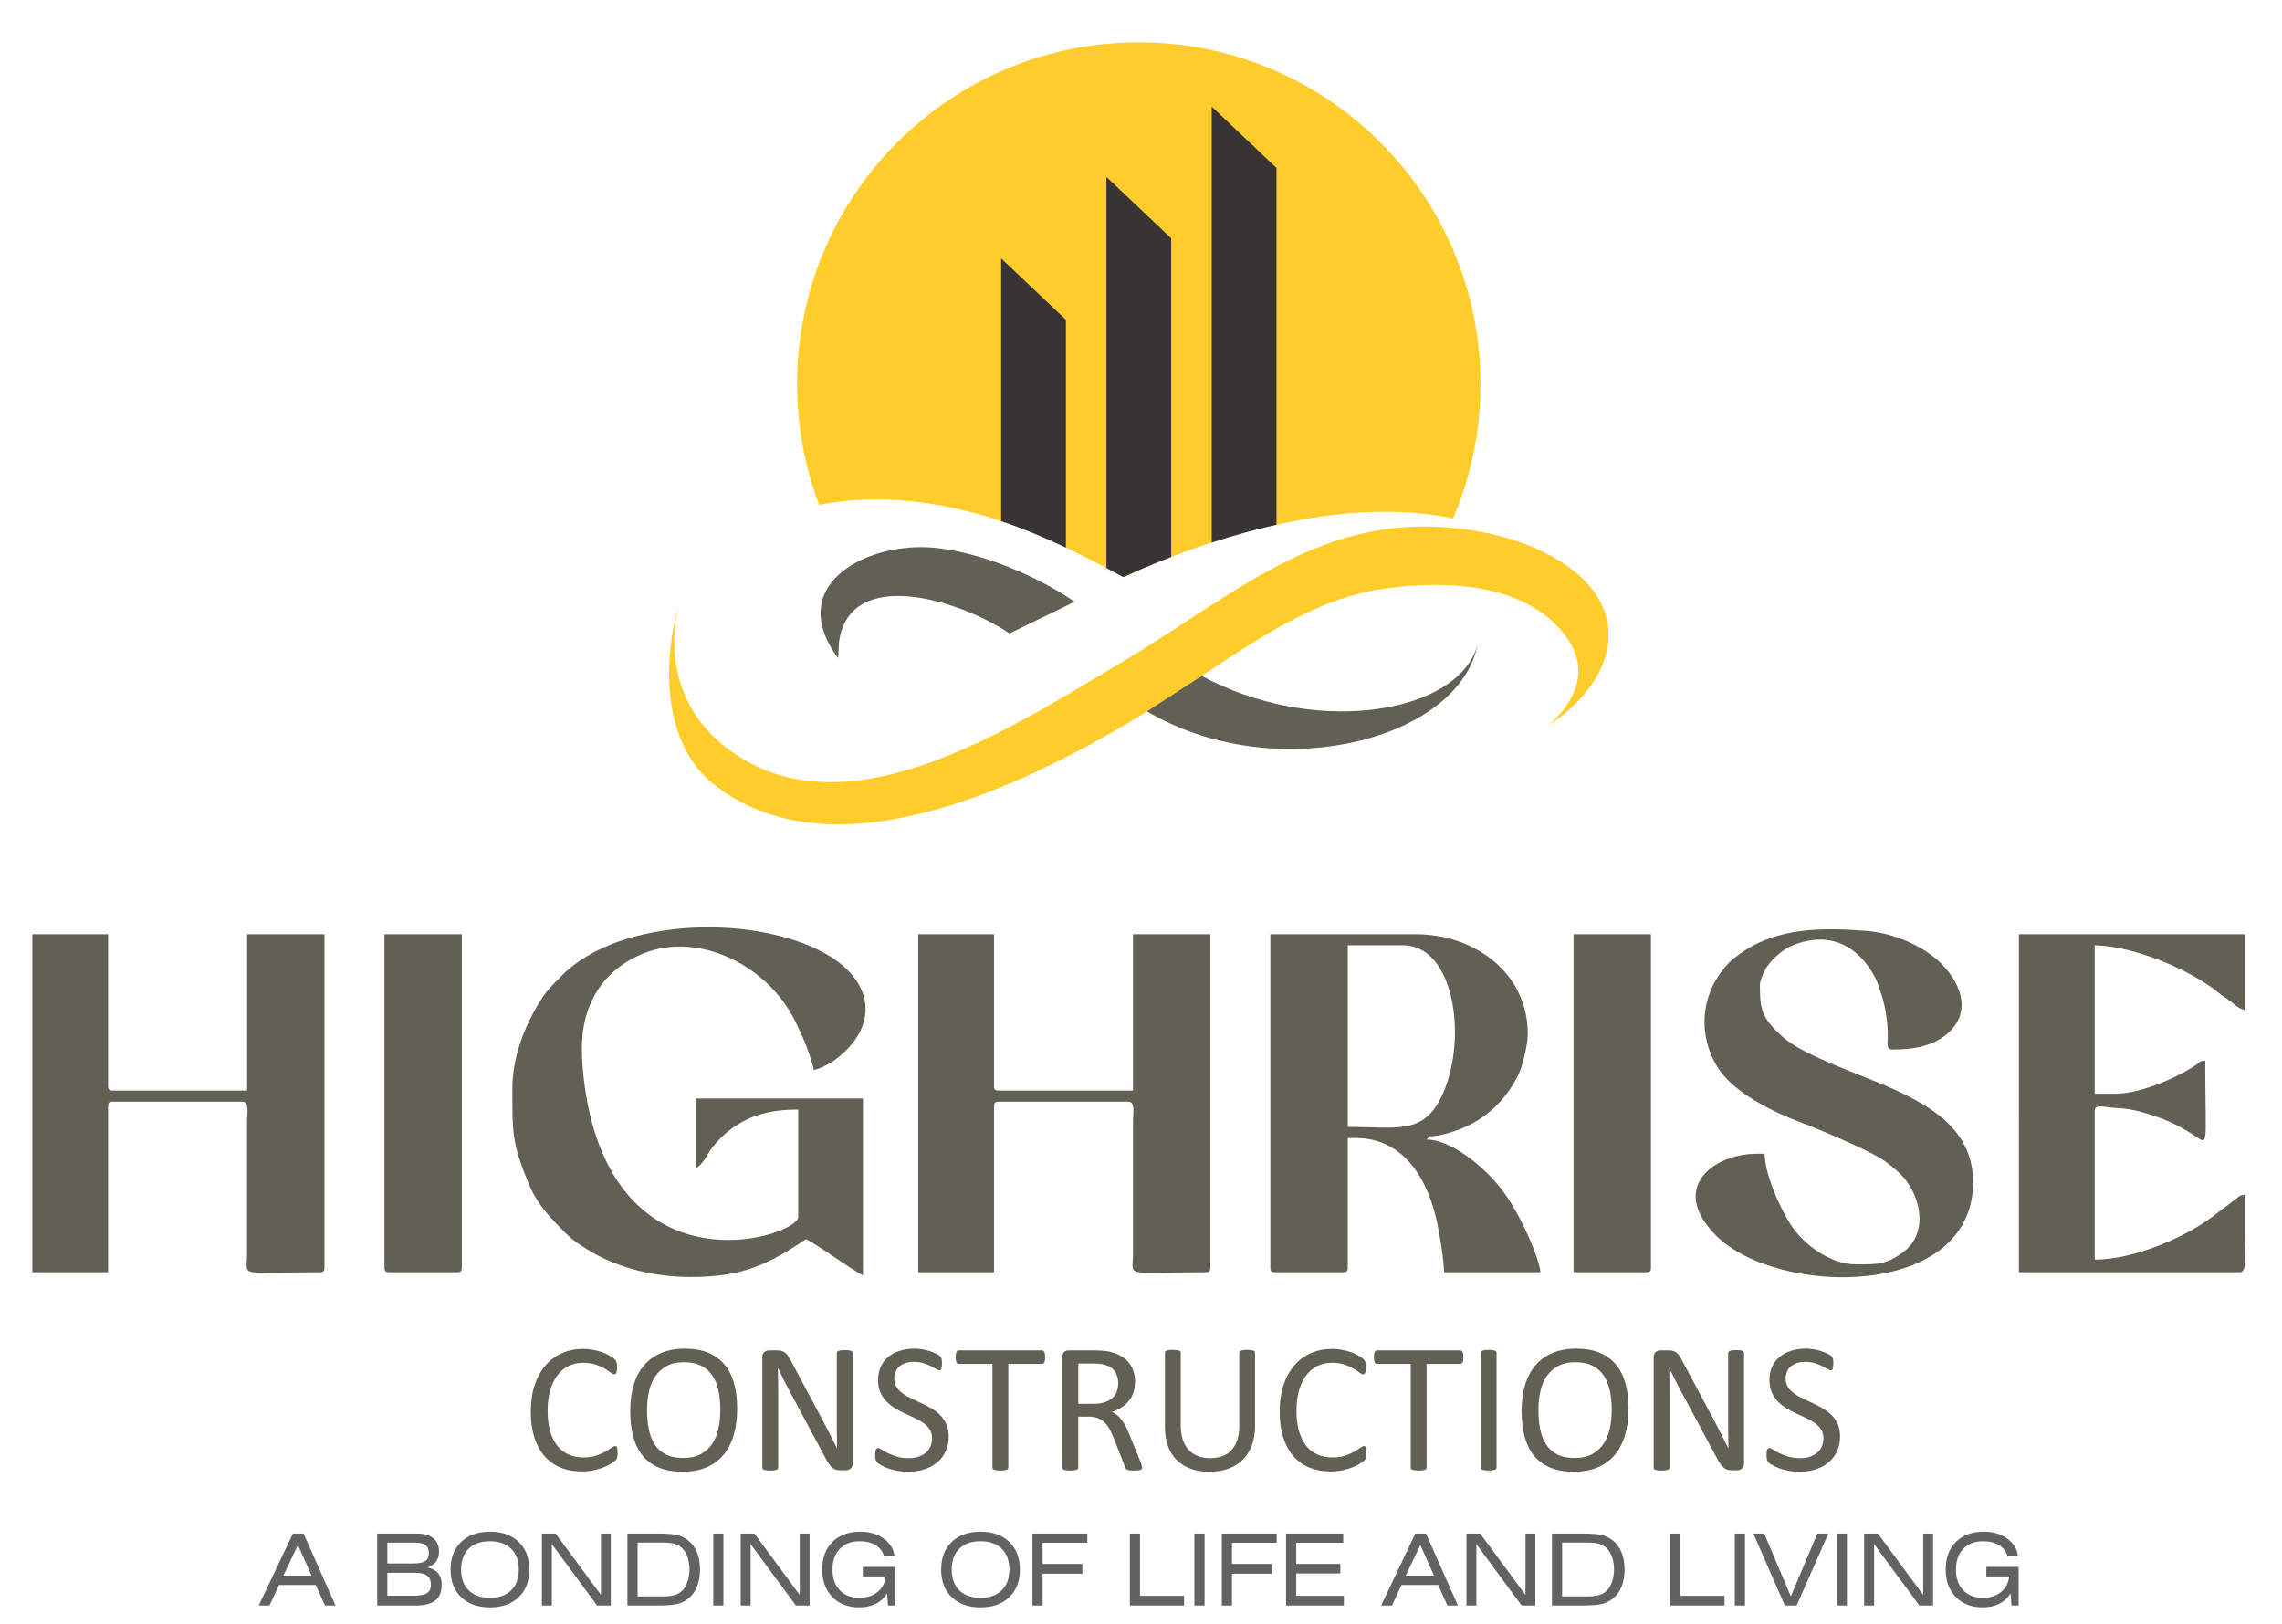 <?xml version="1.0" encoding="utf-8"?>
<!-- Generator: Adobe Illustrator 15.0.0, SVG Export Plug-In . SVG Version: 6.00 Build 0)  -->
<!DOCTYPE svg PUBLIC "-//W3C//DTD SVG 1.1//EN" "http://www.w3.org/Graphics/SVG/1.1/DTD/svg11.dtd">
<svg version="1.1" id="Layer_1" xmlns="http://www.w3.org/2000/svg" xmlns:xlink="http://www.w3.org/1999/xlink" x="0px" y="0px"
	 width="421.986px" height="300.272px" viewBox="0 0 421.986 300.272" enable-background="new 0 0 421.986 300.272"
	 xml:space="preserve">
<path fill="#FFCD2B" d="M151.465,93.347c9.35-1.879,20.299-1.077,31.123,2.203c9.147,2.772,16.896,6.713,25.145,11.166
	c16.69-7.699,41.044-15.085,60.967-10.855c3.265-7.626,5.075-16.024,5.075-24.845c0-34.898-28.29-63.188-63.188-63.188
	S147.4,36.118,147.4,71.016C147.4,78.877,148.84,86.403,151.465,93.347"/>
<path fill="#625F55" d="M154.905,121.597c0.123,0.167,0.097-0.036,0.12-0.394c0.053-0.71,0.06-2.087,0.162-2.754
	c2.174-13.894,22.676-7.336,31.494-1.309c2.063-1.047,9.943-4.81,12.009-5.857c-4.034-2.939-14.953-8.833-25.621-9.969
	c-12.298-1.31-27.734,6.431-18.54,19.756C154.649,121.244,154.774,121.421,154.905,121.597"/>
<path fill="#FFCD2B" d="M286.395,134.121c4.724-4.263,8.106-10.285,2.719-17.04c-7.088-8.888-20.964-9.993-33.279-8.218
	c-16.429,2.365-29.968,14.523-46.254,24.241c-21.637,12.909-56.231,29.158-77.837,11.721c-7.013-5.657-10.201-17.327-6.376-32.727
	c-2.284,11.131,1.358,20.04,8.367,25.697c21.609,17.439,52.247-2.546,73.884-15.458c22.288-13.3,38.677-29.454,66.981-23.84
	c8.947,1.774,17.476,6.076,21.013,12.213C299.785,117.949,296.871,127.081,286.395,134.121"/>
<path fill="#625F55" d="M212.09,131.534c1.752-1.161,8.371-5.388,10.125-6.549c20.182,10.871,45.262,7.344,50.44-4.162
	c0.067-0.149,0.249-0.592,0.381-0.984c0.115-0.344,0.18-0.593,0.178-0.552c0,0.02-0.005,0.081-0.063,0.314
	c-0.093,0.407-0.202,0.807-0.326,1.2C267.68,137.423,235.044,145.079,212.09,131.534"/>
<path fill="#383436" d="M204.598,32.713l11.978,11.351v58.912c-3.118,1.205-6.084,2.467-8.843,3.739
	c-1.05-0.569-2.095-1.127-3.135-1.678V32.713L204.598,32.713z M185.128,47.771l11.977,11.351v42.132
	c-3.854-1.832-7.779-3.485-11.977-4.893V47.771z M224.07,19.711l11.979,11.351v65.961c-4.088,0.909-8.109,2.032-11.979,3.29V19.711z
	"/>
<path fill="#625F55" d="M19.99,204.575c0-0.673,0.202-0.873,0.875-0.873H44.81c1.333,0,0.889,2.07,0.878,3.504l-0.002,24.826
	c-0.042,4.227-1.854,3.213,13.436,3.213c0.672,0,0.876-0.205,0.876-0.875v-61.629h-14.31v28.914H20.865
	c-0.673,0-0.875-0.203-0.875-0.876v-28.038H5.974v62.504H19.99V204.575z"/>
<path fill="#625F55" d="M183.813,204.575c0-0.673,0.204-0.873,0.876-0.873h23.947c1.33,0,0.883,2.07,0.876,3.504l-0.002,24.826
	c-0.042,4.227-1.855,3.213,13.435,3.213c0.673,0,0.876-0.205,0.876-0.875v-61.629H209.51v28.914h-24.821
	c-0.672,0-0.876-0.203-0.876-0.876v-28.038h-14.016v62.504h14.016V204.575L183.813,204.575z"/>
<path fill="#625F55" d="M107.597,193.77c0-7.898,3.788-14.396,11.342-17.451c10.582-4.281,23.769,2.527,28.558,13.454
	c1.161,2.324,2.387,5.396,3.015,8.084c1.273-0.297,2.942-1.176,3.928-1.914c8.126-6.079,7.176-14.224-1.17-19.243
	c-12.651-7.615-38.452-7.367-49.397,3.704c-1.265,1.278-2.616,2.565-3.563,4.028c-3.055,4.715-5.563,10.641-5.563,16.931
	c0,8.058-0.123,9.964,3.084,17.654c1.616,3.871,4.061,6.278,6.769,9.002c1.288,1.295,2.91,2.36,4.549,3.336
	c5.23,3.116,11.837,4.765,18.599,4.765c9.498,0,14.234-2.267,21.317-7.012c2.585,1.371,7.951,5.363,10.514,6.721v-32.713h-30.954
	v12.852c1.365-0.494,2.245-2.775,3.143-3.865c1.142-1.389,2.146-2.424,3.564-3.443c3.548-2.55,7.271-3.498,12.271-3.498v19.86
	c0,3.401-29.868,13.354-38.177-17.601C108.416,203.663,107.597,198.358,107.597,193.77"/>
<path fill="#625F55" d="M263.827,210.708c0.696-0.949,0.388-0.44,1.908-0.715c6.697-1.216,11.999-5.084,15.038-11.248
	c0.714-1.449,1.742-5.426,1.742-7.604c0-11.127-9.698-18.399-20.732-18.399h-26.866v61.629c0,0.672,0.204,0.875,0.876,0.875h12.558
	c0.672,0,0.874-0.203,0.874-0.875V210.42h1.461c9.081,0,13.491,7.947,15.107,15.849c0.491,2.392,1.192,6.583,1.244,8.978h17.813
	c-0.039-1.758-2.262-6.875-3.015-8.379c-1.381-2.76-2.537-4.832-4.281-7.104C274.739,216.096,268.491,210.708,263.827,210.708
	 M249.225,174.786h10.221c9.531,0,11.939,17.246,7.343,27.496c-3.442,7.676-8.275,6.092-17.563,6.092V174.786L249.225,174.786z"/>
<path fill="#625F55" d="M325.442,182.086c0-0.672,0.631-2.125,0.886-2.619c0.996-1.912,3.257-3.901,5.236-4.693
	c6.658-2.667,12.082-0.021,15.244,6.094c0.393,0.756,0.56,1.498,0.874,2.338c0.888,2.381,1.456,5.75,1.397,8.533
	c-0.026,1.241-0.29,2.321,0.892,2.321c3.651,0,6.525-0.54,8.827-1.978c5.995-3.754,4.423-9.685,0.114-13.975
	c-3.35-3.334-9.03-5.6-13.602-5.964c-8.186-0.658-16.629-0.704-23.373,4.099c-0.918,0.656-1.757,1.236-2.55,2.127
	c-0.292,0.328-0.245,0.283-0.537,0.631c-4.398,5.236-4.842,12.469-1.285,18.264c2.946,4.793,10.23,8.314,15.427,10.273
	c3.629,1.367,11.648,4.791,14.523,6.502c1.648,0.983,3.936,2.846,5.021,4.324c2.886,3.924,3.72,9.889-0.516,13.09
	c-3.226,2.443-5.027,2.332-8.771,2.332c-4.982,0-9.705-3.849-11.805-6.888c-2.155-3.129-5.132-9.789-5.132-13.562h-1.46
	c-8.005,0-16.316,6.299-7.524,15.119c11.286,11.315,47.531,11.881,47.531-9.86c0-9.521-7.583-13.957-14.858-17.267
	c-5.488-2.496-16.373-6.054-20.264-9.527C325.722,188.206,325.442,186.659,325.442,182.086"/>
<path fill="#625F55" d="M373.334,235.245h40.882c1.443,0,0.875-3.91,0.875-6.719c0-2.531,0-5.063,0-7.596
	c-1.035,0.087-0.908,0.207-1.601,0.736l-4.326,3.271c-5.291,3.997-14.756,7.97-21.813,7.97v-27.453c0-1.506,1.676-0.658,4.088-0.584
	c1.295,0.035,3.363,0.377,4.531,0.725c4.022,1.189,6.099,2.043,9.36,4.07c3.313,2.06,2.462,3.293,2.462-13.559
	c-1.267,0.105-0.853,0.24-1.775,0.854c-3.801,2.518-10.366,5.279-14.87,5.279h-3.796v-27.453c7.148,0.157,17.468,4.315,23.157,8.965
	c0.577,0.472,0.913,0.638,1.541,1.09c1.033,0.738,1.793,1.627,3.042,1.918v-14.018h-41.757V235.245L373.334,235.245z"/>
<path fill="#625F55" d="M304.418,235.245c0.671,0,0.875-0.205,0.875-0.875v-61.629h-14.309v62.504H304.418z"/>
<path fill="#625F55" d="M71.093,234.37c0,0.67,0.204,0.875,0.876,0.875h12.557c0.675,0,0.878-0.205,0.878-0.875v-61.629H71.093
	V234.37z"/>
<path fill="#616262" d="M371.234,287.766c-0.25-0.889-0.771-1.574-1.556-2.057c-0.785-0.481-1.775-0.726-2.974-0.726
	c-1.548,0-2.771,0.472-3.666,1.409c-0.896,0.936-1.345,2.212-1.345,3.826c0,1.6,0.444,2.871,1.337,3.813
	c0.896,0.942,2.102,1.413,3.616,1.413c1.367,0,2.491-0.358,3.374-1.075c0.883-0.716,1.389-1.678,1.507-2.885h-4.216v-1.749h5.968
	v7.127h-1.311l-0.189-2.228c-0.515,0.845-1.212,1.486-2.09,1.92c-0.878,0.439-1.896,0.656-3.06,0.656
	c-2.063,0-3.72-0.639-4.964-1.914c-1.245-1.275-1.868-2.969-1.868-5.078c0-2.156,0.63-3.861,1.896-5.117
	c1.264-1.258,2.984-1.885,5.152-1.885c1.716,0,3.16,0.43,4.337,1.285c1.181,0.855,1.834,1.942,1.966,3.262h-1.915V287.766z
	 M344.719,296.864v-13.299h2.544l8.376,11.346v-11.346h1.822v13.299h-2.534l-8.366-11.346v11.346H344.719z M339.649,296.864v-13.299
	h1.879v13.299H339.649z M330.053,296.864l-5.819-13.299h2.006l4.918,11.607l4.903-11.607h2.041l-5.873,13.299H330.053z
	 M320.803,296.864v-13.299h1.88v13.299H320.803z M308.867,296.864v-13.299h1.876v11.514h8.142v1.785H308.867z M237.816,296.864
	v-13.299h10.568v1.695h-8.689v3.923h8.158v1.75h-8.158v4.146h8.82v1.785H237.816z M225.937,296.864v-13.299h10.147v1.695h-8.269
	v3.923h7.349v1.808h-7.349v5.873H225.937z M220.869,296.864v-13.299h1.879v13.299H220.869z M208.933,296.864v-13.299h1.877v11.514
	h8.142v1.785H208.933z M190.92,296.864v-13.299h10.146v1.695h-8.268v3.923h7.348v1.808h-7.348v5.873H190.92z M174.034,290.219
	c0-2.145,0.651-3.852,1.962-5.111c1.311-1.262,3.086-1.891,5.329-1.891c2.234,0,4.008,0.629,5.313,1.891
	c1.307,1.262,1.96,2.967,1.96,5.111c0,2.146-0.653,3.849-1.962,5.105c-1.313,1.26-3.086,1.887-5.329,1.887
	c-2.235,0-4.009-0.627-5.313-1.887C174.686,294.067,174.034,292.364,174.034,290.219z M175.984,290.219
	c0,1.645,0.472,2.926,1.414,3.846c0.939,0.919,2.249,1.381,3.929,1.381c1.673,0,2.978-0.462,3.915-1.384
	c0.938-0.923,1.408-2.202,1.408-3.843c0-1.643-0.471-2.926-1.413-3.852c-0.939-0.923-2.25-1.384-3.928-1.384
	c-1.673,0-2.978,0.461-3.918,1.384C176.455,287.293,175.984,288.577,175.984,290.219z M163.481,287.766
	c-0.25-0.889-0.77-1.574-1.555-2.057c-0.785-0.481-1.779-0.726-2.974-0.726c-1.549,0-2.771,0.472-3.665,1.409
	c-0.896,0.936-1.345,2.212-1.345,3.826c0,1.6,0.444,2.871,1.337,3.813c0.894,0.942,2.101,1.413,3.616,1.413
	c1.366,0,2.49-0.358,3.373-1.075c0.886-0.716,1.386-1.678,1.507-2.885h-4.218v-1.749h5.966v7.127h-1.305l-0.191-2.228
	c-0.516,0.845-1.212,1.486-2.09,1.92c-0.878,0.439-1.896,0.656-3.063,0.656c-2.062,0-3.714-0.639-4.96-1.914
	c-1.249-1.275-1.87-2.969-1.87-5.078c0-2.156,0.63-3.861,1.896-5.117c1.264-1.258,2.983-1.885,5.152-1.885
	c1.715,0,3.16,0.43,4.337,1.285c1.18,0.855,1.833,1.942,1.965,3.262h-1.915V287.766z M136.966,296.864v-13.299h2.544l8.375,11.346
	v-11.346h1.826v13.299h-2.537l-8.366-11.346v11.346H136.966z M131.897,296.864v-13.299h1.879v13.299H131.897z M122.486,285.225
	h-4.585v9.963h4.585c0.882,0,1.599-0.072,2.143-0.221c0.545-0.146,1.006-0.381,1.376-0.707c0.461-0.395,0.827-0.954,1.092-1.676
	c0.267-0.721,0.4-1.52,0.4-2.39c0-0.872-0.134-1.668-0.4-2.384c-0.265-0.719-0.631-1.273-1.092-1.67
	c-0.371-0.325-0.832-0.559-1.376-0.701C124.083,285.295,123.367,285.225,122.486,285.225z M121.875,283.565
	c1.527,0,2.662,0.098,3.399,0.283c0.738,0.188,1.392,0.51,1.96,0.959c0.727,0.564,1.275,1.305,1.651,2.223
	c0.375,0.912,0.561,1.979,0.561,3.189s-0.186,2.271-0.561,3.189c-0.376,0.912-0.925,1.652-1.651,2.223
	c-0.568,0.441-1.222,0.761-1.96,0.949c-0.737,0.187-1.872,0.281-3.399,0.281h-5.854v-13.298L121.875,283.565L121.875,283.565z
	 M100.207,296.864v-13.299h2.544l8.375,11.346v-11.346h1.823v13.299h-2.534l-8.368-11.346v11.346H100.207z M83.318,290.219
	c0-2.145,0.652-3.852,1.962-5.111c1.313-1.262,3.087-1.891,5.329-1.891c2.234,0,4.01,0.629,5.314,1.891
	c1.307,1.262,1.962,2.967,1.962,5.111c0,2.146-0.655,3.849-1.965,5.105c-1.312,1.26-3.084,1.887-5.329,1.887
	c-2.235,0-4.008-0.627-5.314-1.887C83.971,294.067,83.318,292.364,83.318,290.219z M85.271,290.219c0,1.645,0.47,2.926,1.411,3.846
	c0.939,0.919,2.25,1.381,3.928,1.381c1.674,0,2.979-0.462,3.918-1.384c0.938-0.923,1.406-2.202,1.406-3.843
	c0-1.643-0.469-2.926-1.414-3.852c-0.937-0.923-2.25-1.384-3.928-1.384c-1.673,0-2.979,0.461-3.918,1.384
	C85.74,287.293,85.271,288.577,85.271,290.219z M77.148,283.565c1.295,0,2.289,0.293,2.991,0.874
	c0.697,0.579,1.045,1.409,1.045,2.479c0,0.707-0.175,1.303-0.521,1.785c-0.35,0.482-0.875,0.863-1.582,1.146
	c0.844,0.158,1.488,0.514,1.936,1.059c0.444,0.541,0.665,1.237,0.665,2.09c0,1.313-0.385,2.285-1.151,2.918
	c-0.768,0.631-1.954,0.947-3.563,0.947h-7.22v-13.298L77.148,283.565L77.148,283.565z M76.763,285.243h-5.138v3.848h4.729
	c1.087,0,1.851-0.146,2.292-0.443c0.438-0.296,0.658-0.792,0.658-1.488c0-0.672-0.199-1.158-0.602-1.461
	C78.303,285.395,77.656,285.243,76.763,285.243z M76.797,290.823h-5.172v4.235h4.901c1.114,0,1.921-0.16,2.419-0.474
	c0.498-0.322,0.746-0.83,0.746-1.529c0-0.775-0.229-1.34-0.693-1.697C78.539,291,77.806,290.823,76.797,290.823z M293.453,285.225
	h-4.587v9.963h4.587c0.879,0,1.595-0.072,2.14-0.221c0.545-0.146,1.006-0.381,1.378-0.707c0.458-0.395,0.824-0.954,1.092-1.676
	c0.269-0.721,0.398-1.52,0.398-2.39c0-0.872-0.13-1.668-0.398-2.384c-0.268-0.719-0.633-1.273-1.092-1.67
	c-0.373-0.325-0.833-0.559-1.378-0.701C295.048,285.295,294.332,285.225,293.453,285.225z M292.842,283.565
	c1.528,0,2.662,0.098,3.401,0.283c0.735,0.188,1.391,0.51,1.958,0.959c0.728,0.564,1.276,1.305,1.649,2.223
	c0.376,0.912,0.563,1.979,0.563,3.189s-0.188,2.271-0.563,3.189c-0.373,0.912-0.922,1.652-1.649,2.223
	c-0.567,0.441-1.223,0.761-1.958,0.949c-0.739,0.187-1.873,0.281-3.401,0.281h-5.854v-13.298L292.842,283.565L292.842,283.565z
	 M271.172,296.864v-13.299h2.543l8.376,11.346v-11.346h1.823v13.299h-2.535l-8.366-11.346v11.346H271.172z M255.404,296.864
	l6.313-13.299h1.973l5.912,13.299h-1.953l-1.694-3.793h-6.788l-1.771,3.793H255.404z M259.955,291.338h5.225l-2.537-5.666
	L259.955,291.338z M47.848,296.864l6.315-13.299h1.97l5.912,13.299h-1.95l-1.698-3.793h-6.791l-1.769,3.793H47.848z M52.398,291.338
	h5.224l-2.534-5.666L52.398,291.338z"/>
<g>
	<path fill="#625F55" d="M114.2,268.68c0,0.182-0.006,0.342-0.017,0.479c-0.012,0.137-0.032,0.256-0.06,0.358
		c-0.029,0.103-0.066,0.194-0.111,0.273c-0.046,0.08-0.125,0.177-0.239,0.29c-0.114,0.114-0.354,0.288-0.718,0.521
		c-0.365,0.234-0.818,0.462-1.358,0.684c-0.542,0.223-1.162,0.41-1.863,0.564c-0.7,0.153-1.467,0.23-2.298,0.23
		c-1.436,0-2.732-0.239-3.888-0.718s-2.142-1.185-2.956-2.119c-0.815-0.934-1.442-2.088-1.88-3.461
		c-0.439-1.372-0.658-2.953-0.658-4.742c0-1.834,0.236-3.47,0.709-4.905s1.137-2.651,1.991-3.648
		c0.854-0.996,1.877-1.757,3.067-2.281c1.19-0.523,2.509-0.786,3.957-0.786c0.638,0,1.259,0.06,1.863,0.18
		c0.604,0.119,1.162,0.271,1.675,0.452c0.513,0.183,0.968,0.394,1.367,0.633c0.398,0.239,0.675,0.436,0.829,0.59
		c0.153,0.153,0.253,0.271,0.299,0.35c0.045,0.08,0.083,0.175,0.111,0.282c0.028,0.108,0.051,0.237,0.068,0.385
		c0.017,0.148,0.025,0.325,0.025,0.53c0,0.228-0.012,0.421-0.035,0.58c-0.023,0.16-0.057,0.294-0.103,0.402s-0.1,0.188-0.163,0.239
		c-0.063,0.051-0.14,0.077-0.232,0.077c-0.16,0-0.384-0.111-0.67-0.334c-0.287-0.222-0.656-0.467-1.108-0.734
		c-0.453-0.268-1.002-0.513-1.649-0.735c-0.647-0.222-1.423-0.333-2.328-0.333c-0.985,0-1.882,0.196-2.689,0.59
		c-0.808,0.393-1.498,0.972-2.07,1.734c-0.573,0.764-1.017,1.695-1.332,2.794c-0.315,1.1-0.472,2.356-0.472,3.769
		c0,1.401,0.152,2.641,0.455,3.717c0.304,1.077,0.739,1.978,1.306,2.7c0.567,0.724,1.263,1.271,2.087,1.641
		c0.824,0.371,1.758,0.556,2.8,0.556c0.882,0,1.652-0.108,2.311-0.324c0.659-0.217,1.22-0.459,1.684-0.727s0.845-0.51,1.143-0.727
		c0.298-0.216,0.533-0.324,0.705-0.324c0.08,0,0.149,0.017,0.206,0.051s0.103,0.1,0.138,0.196c0.034,0.098,0.06,0.231,0.077,0.401
		C114.191,268.202,114.2,268.417,114.2,268.68z"/>
	<path fill="#625F55" d="M136.314,260.494c0,1.789-0.211,3.401-0.632,4.837c-0.422,1.436-1.051,2.657-1.889,3.665
		c-0.837,1.009-1.888,1.783-3.153,2.324s-2.74,0.812-4.426,0.812c-1.664,0-3.102-0.247-4.315-0.743
		c-1.213-0.495-2.216-1.216-3.008-2.161c-0.792-0.946-1.381-2.119-1.769-3.521c-0.388-1.4-0.581-3.013-0.581-4.836
		c0-1.743,0.21-3.326,0.632-4.751c0.421-1.424,1.054-2.635,1.897-3.632c0.843-0.996,1.897-1.766,3.162-2.307s2.74-0.813,4.426-0.813
		c1.629,0,3.047,0.246,4.255,0.735c1.208,0.49,2.213,1.205,3.016,2.145c0.804,0.94,1.401,2.103,1.795,3.486
		C136.117,257.119,136.314,258.706,136.314,260.494z M133.204,260.699c0-1.253-0.111-2.418-0.333-3.495
		c-0.222-1.076-0.592-2.011-1.109-2.803c-0.518-0.791-1.209-1.41-2.074-1.854c-0.865-0.445-1.935-0.667-3.209-0.667
		s-2.344,0.239-3.208,0.718c-0.865,0.479-1.567,1.117-2.108,1.914c-0.541,0.798-0.928,1.729-1.161,2.794
		c-0.233,1.065-0.35,2.186-0.35,3.358c0,1.299,0.108,2.495,0.324,3.589s0.58,2.037,1.092,2.828c0.512,0.792,1.198,1.407,2.057,1.846
		c0.859,0.439,1.937,0.658,3.234,0.658c1.286,0,2.366-0.239,3.243-0.718s1.582-1.125,2.117-1.939
		c0.535-0.814,0.916-1.758,1.144-2.828C133.09,263.029,133.204,261.895,133.204,260.699z"/>
	<path fill="#625F55" d="M157.677,270.594c0,0.228-0.039,0.421-0.115,0.58c-0.077,0.16-0.177,0.291-0.3,0.394
		c-0.124,0.103-0.262,0.177-0.416,0.222c-0.153,0.046-0.307,0.068-0.46,0.068h-0.972c-0.307,0-0.575-0.031-0.804-0.094
		c-0.23-0.063-0.448-0.176-0.654-0.342c-0.206-0.165-0.413-0.39-0.619-0.675c-0.206-0.284-0.425-0.649-0.656-1.094l-6.746-12.578
		c-0.353-0.649-0.708-1.33-1.066-2.042s-0.692-1.404-1-2.076h-0.034c0.022,0.82,0.04,1.657,0.051,2.512
		c0.011,0.854,0.017,1.703,0.017,2.547v13.347c0,0.08-0.024,0.157-0.072,0.23c-0.048,0.074-0.129,0.132-0.243,0.171
		c-0.114,0.04-0.265,0.074-0.451,0.103c-0.186,0.028-0.424,0.043-0.712,0.043s-0.526-0.015-0.712-0.043
		c-0.186-0.028-0.333-0.063-0.441-0.103c-0.108-0.039-0.187-0.097-0.234-0.171c-0.048-0.073-0.072-0.15-0.072-0.23v-20.405
		c0-0.455,0.129-0.78,0.388-0.975c0.259-0.193,0.541-0.29,0.847-0.29h1.446c0.341,0,0.626,0.028,0.855,0.085
		c0.229,0.058,0.435,0.151,0.617,0.282c0.182,0.132,0.359,0.313,0.529,0.547c0.17,0.234,0.349,0.527,0.537,0.88l5.187,9.707
		c0.319,0.593,0.627,1.171,0.925,1.735c0.297,0.563,0.583,1.119,0.859,1.666s0.548,1.085,0.817,1.615
		c0.27,0.529,0.537,1.063,0.801,1.598h0.017c-0.023-0.899-0.037-1.837-0.043-2.812c-0.006-0.974-0.008-1.911-0.008-2.811v-11.998
		c0-0.079,0.024-0.153,0.072-0.222c0.048-0.068,0.129-0.128,0.243-0.18c0.114-0.051,0.265-0.088,0.451-0.11
		c0.186-0.023,0.429-0.035,0.73-0.035c0.265,0,0.493,0.012,0.686,0.035c0.192,0.022,0.342,0.06,0.451,0.11
		c0.108,0.052,0.187,0.111,0.234,0.18c0.048,0.068,0.072,0.143,0.072,0.222V270.594z"/>
	<path fill="#625F55" d="M175.433,265.604c0,1.036-0.191,1.959-0.572,2.768c-0.382,0.81-0.912,1.496-1.59,2.06
		c-0.678,0.564-1.476,0.989-2.393,1.273s-1.905,0.427-2.965,0.427c-0.741,0-1.427-0.063-2.06-0.188
		c-0.632-0.126-1.196-0.279-1.691-0.461c-0.496-0.183-0.912-0.37-1.248-0.564c-0.336-0.193-0.57-0.359-0.7-0.496
		c-0.131-0.137-0.229-0.31-0.291-0.521s-0.094-0.493-0.094-0.847c0-0.25,0.011-0.458,0.034-0.623
		c0.022-0.165,0.057-0.299,0.103-0.402c0.045-0.102,0.103-0.173,0.171-0.213s0.148-0.061,0.239-0.061
		c0.159,0,0.385,0.098,0.675,0.291c0.291,0.194,0.664,0.404,1.12,0.633c0.456,0.228,1.005,0.441,1.649,0.641s1.387,0.299,2.23,0.299
		c0.638,0,1.222-0.086,1.752-0.256c0.529-0.172,0.985-0.413,1.367-0.727c0.381-0.313,0.675-0.698,0.88-1.154
		c0.205-0.455,0.308-0.974,0.308-1.555c0-0.626-0.143-1.162-0.427-1.606c-0.285-0.444-0.661-0.834-1.128-1.171
		c-0.467-0.336-1-0.644-1.598-0.923c-0.598-0.278-1.21-0.563-1.837-0.854c-0.627-0.29-1.236-0.612-1.829-0.965
		c-0.593-0.354-1.123-0.77-1.589-1.248c-0.467-0.479-0.846-1.039-1.137-1.684c-0.29-0.644-0.436-1.415-0.436-2.315
		c0-0.923,0.168-1.746,0.504-2.47c0.336-0.723,0.804-1.33,1.401-1.82c0.599-0.489,1.31-0.862,2.137-1.119
		c0.826-0.256,1.717-0.385,2.674-0.385c0.49,0,0.983,0.043,1.478,0.129c0.496,0.085,0.963,0.199,1.401,0.342
		s0.829,0.302,1.171,0.479s0.566,0.319,0.675,0.427c0.108,0.108,0.18,0.194,0.214,0.257s0.063,0.143,0.085,0.239
		c0.022,0.097,0.04,0.214,0.051,0.351c0.011,0.137,0.017,0.313,0.017,0.529c0,0.205-0.008,0.388-0.026,0.547
		c-0.017,0.16-0.042,0.294-0.077,0.401c-0.034,0.108-0.083,0.188-0.145,0.239c-0.063,0.052-0.134,0.077-0.214,0.077
		c-0.125,0-0.322-0.079-0.59-0.239c-0.268-0.159-0.595-0.339-0.982-0.538c-0.388-0.199-0.846-0.382-1.376-0.547
		c-0.529-0.165-1.125-0.248-1.786-0.248c-0.615,0-1.151,0.083-1.606,0.248c-0.456,0.165-0.832,0.384-1.128,0.657
		c-0.296,0.273-0.519,0.599-0.667,0.975c-0.148,0.376-0.222,0.775-0.222,1.196c0,0.615,0.142,1.146,0.427,1.589
		c0.285,0.445,0.664,0.838,1.137,1.18c0.472,0.342,1.011,0.655,1.615,0.939c0.604,0.285,1.219,0.573,1.846,0.863
		c0.626,0.291,1.242,0.61,1.846,0.957c0.604,0.348,1.142,0.758,1.615,1.23c0.473,0.474,0.854,1.031,1.146,1.675
		C175.287,263.966,175.433,264.726,175.433,265.604z"/>
	<path fill="#625F55" d="M193.258,250.958c0,0.217-0.012,0.404-0.034,0.564c-0.023,0.159-0.06,0.287-0.111,0.384
		c-0.052,0.098-0.114,0.169-0.188,0.214c-0.074,0.046-0.157,0.068-0.248,0.068h-6.221v19.175c0,0.092-0.023,0.171-0.068,0.239
		c-0.046,0.068-0.125,0.123-0.239,0.162c-0.114,0.04-0.265,0.074-0.453,0.103c-0.188,0.028-0.425,0.043-0.709,0.043
		c-0.273,0-0.507-0.015-0.701-0.043c-0.194-0.028-0.348-0.063-0.461-0.103c-0.114-0.039-0.194-0.094-0.239-0.162
		c-0.046-0.068-0.068-0.147-0.068-0.239v-19.175h-6.221c-0.091,0-0.174-0.022-0.248-0.068c-0.075-0.045-0.134-0.116-0.18-0.214
		c-0.046-0.097-0.083-0.225-0.111-0.384c-0.028-0.16-0.042-0.348-0.042-0.564c0-0.216,0.014-0.407,0.042-0.572
		s0.065-0.299,0.111-0.402c0.045-0.102,0.105-0.176,0.18-0.222c0.074-0.045,0.156-0.068,0.248-0.068h15.381
		c0.091,0,0.173,0.023,0.248,0.068c0.074,0.046,0.137,0.12,0.188,0.222c0.051,0.104,0.088,0.237,0.111,0.402
		C193.246,250.55,193.258,250.742,193.258,250.958z"/>
	<path fill="#625F55" d="M211.202,271.363c0,0.092-0.017,0.171-0.051,0.239s-0.108,0.126-0.222,0.171
		c-0.114,0.045-0.273,0.079-0.479,0.103c-0.205,0.022-0.479,0.034-0.82,0.034c-0.296,0-0.539-0.012-0.726-0.034
		c-0.188-0.023-0.339-0.06-0.453-0.111c-0.114-0.051-0.203-0.122-0.265-0.213c-0.063-0.092-0.117-0.205-0.163-0.342l-2.034-5.213
		c-0.239-0.592-0.487-1.137-0.743-1.632c-0.257-0.496-0.562-0.923-0.915-1.282c-0.354-0.358-0.769-0.638-1.248-0.837
		s-1.054-0.3-1.726-0.3h-1.965v9.417c0,0.092-0.025,0.171-0.077,0.239c-0.051,0.068-0.131,0.123-0.239,0.162
		c-0.108,0.04-0.256,0.074-0.444,0.103c-0.188,0.028-0.424,0.043-0.709,0.043c-0.285,0-0.521-0.015-0.709-0.043
		c-0.188-0.028-0.339-0.063-0.453-0.103c-0.114-0.039-0.194-0.094-0.239-0.162c-0.046-0.068-0.068-0.147-0.068-0.239v-20.474
		c0-0.444,0.117-0.755,0.351-0.932c0.233-0.176,0.481-0.265,0.743-0.265h4.7c0.558,0,1.022,0.015,1.393,0.043
		c0.37,0.028,0.703,0.06,1,0.094c0.854,0.148,1.609,0.382,2.264,0.7c0.655,0.319,1.205,0.725,1.649,1.214
		c0.444,0.49,0.777,1.051,1,1.684c0.222,0.632,0.333,1.33,0.333,2.093c0,0.741-0.1,1.405-0.299,1.991
		c-0.2,0.587-0.487,1.105-0.863,1.556s-0.826,0.84-1.35,1.17c-0.524,0.331-1.111,0.61-1.76,0.838
		c0.364,0.16,0.695,0.362,0.991,0.606c0.296,0.245,0.572,0.538,0.829,0.88c0.256,0.342,0.498,0.735,0.726,1.18
		c0.228,0.444,0.456,0.946,0.684,1.504l1.982,4.871c0.159,0.41,0.262,0.697,0.308,0.862
		C211.179,271.144,211.202,271.272,211.202,271.363z M206.776,255.829c0-0.866-0.194-1.599-0.581-2.196
		c-0.388-0.599-1.037-1.028-1.948-1.29c-0.285-0.08-0.606-0.137-0.966-0.172c-0.358-0.033-0.829-0.051-1.41-0.051h-2.478v7.451
		h2.871c0.774,0,1.444-0.094,2.008-0.282c0.564-0.188,1.034-0.449,1.41-0.786c0.376-0.336,0.652-0.731,0.829-1.188
		C206.687,256.86,206.776,256.364,206.776,255.829z"/>
	<path fill="#625F55" d="M232.086,263.638c0,1.345-0.197,2.544-0.59,3.598c-0.394,1.054-0.954,1.945-1.684,2.675
		c-0.729,0.729-1.618,1.281-2.666,1.657s-2.238,0.563-3.571,0.563c-1.22,0-2.33-0.177-3.333-0.529s-1.862-0.874-2.58-1.563
		s-1.271-1.553-1.658-2.589c-0.388-1.037-0.581-2.233-0.581-3.59v-13.723c0-0.091,0.022-0.171,0.068-0.239s0.125-0.122,0.239-0.162
		s0.262-0.074,0.444-0.103s0.422-0.043,0.718-0.043c0.273,0,0.507,0.015,0.701,0.043c0.193,0.028,0.344,0.063,0.452,0.103
		s0.186,0.094,0.231,0.162c0.045,0.068,0.068,0.148,0.068,0.239v13.364c0,1.025,0.125,1.92,0.376,2.683
		c0.25,0.764,0.612,1.399,1.085,1.906s1.042,0.889,1.709,1.145c0.666,0.257,1.415,0.385,2.247,0.385
		c0.854,0,1.615-0.125,2.281-0.376c0.667-0.25,1.23-0.626,1.692-1.128c0.461-0.501,0.814-1.122,1.06-1.863
		c0.245-0.74,0.367-1.605,0.367-2.598v-13.518c0-0.091,0.022-0.171,0.068-0.239s0.125-0.122,0.239-0.162s0.265-0.074,0.453-0.103
		c0.188-0.028,0.424-0.043,0.709-0.043c0.273,0,0.504,0.015,0.692,0.043c0.188,0.028,0.336,0.063,0.444,0.103
		s0.188,0.094,0.239,0.162c0.051,0.068,0.077,0.148,0.077,0.239V263.638z"/>
	<path fill="#625F55" d="M252.679,268.68c0,0.182-0.006,0.342-0.017,0.479c-0.012,0.137-0.032,0.256-0.061,0.358
		s-0.065,0.194-0.11,0.273c-0.046,0.08-0.126,0.177-0.239,0.29c-0.114,0.114-0.354,0.288-0.718,0.521
		c-0.365,0.234-0.818,0.462-1.359,0.684c-0.541,0.223-1.162,0.41-1.862,0.564c-0.701,0.153-1.467,0.23-2.299,0.23
		c-1.436,0-2.731-0.239-3.888-0.718s-2.143-1.185-2.957-2.119c-0.814-0.934-1.441-2.088-1.88-3.461
		c-0.438-1.372-0.657-2.953-0.657-4.742c0-1.834,0.236-3.47,0.709-4.905s1.137-2.651,1.991-3.648
		c0.854-0.996,1.877-1.757,3.067-2.281c1.19-0.523,2.509-0.786,3.956-0.786c0.638,0,1.259,0.06,1.863,0.18
		c0.604,0.119,1.162,0.271,1.675,0.452c0.513,0.183,0.968,0.394,1.367,0.633c0.398,0.239,0.675,0.436,0.828,0.59
		c0.154,0.153,0.254,0.271,0.3,0.35c0.045,0.08,0.082,0.175,0.11,0.282c0.028,0.108,0.052,0.237,0.068,0.385
		c0.018,0.148,0.026,0.325,0.026,0.53c0,0.228-0.012,0.421-0.035,0.58c-0.022,0.16-0.057,0.294-0.103,0.402
		s-0.101,0.188-0.163,0.239c-0.063,0.051-0.141,0.077-0.232,0.077c-0.16,0-0.384-0.111-0.67-0.334
		c-0.286-0.222-0.656-0.467-1.108-0.734s-1.002-0.513-1.649-0.735c-0.646-0.222-1.423-0.333-2.327-0.333
		c-0.985,0-1.882,0.196-2.689,0.59c-0.808,0.393-1.498,0.972-2.07,1.734c-0.572,0.764-1.017,1.695-1.332,2.794
		c-0.314,1.1-0.472,2.356-0.472,3.769c0,1.401,0.151,2.641,0.455,3.717c0.304,1.077,0.738,1.978,1.306,2.7
		c0.567,0.724,1.263,1.271,2.088,1.641c0.824,0.371,1.758,0.556,2.8,0.556c0.882,0,1.652-0.108,2.311-0.324
		c0.659-0.217,1.22-0.459,1.684-0.727s0.845-0.51,1.143-0.727c0.298-0.216,0.533-0.324,0.705-0.324c0.08,0,0.148,0.017,0.206,0.051
		c0.057,0.034,0.103,0.1,0.138,0.196c0.034,0.098,0.06,0.231,0.077,0.401C252.67,268.202,252.679,268.417,252.679,268.68z"/>
	<path fill="#625F55" d="M270.607,250.958c0,0.217-0.012,0.404-0.035,0.564c-0.022,0.159-0.06,0.287-0.11,0.384
		c-0.052,0.098-0.114,0.169-0.188,0.214c-0.074,0.046-0.156,0.068-0.248,0.068h-6.221v19.175c0,0.092-0.022,0.171-0.068,0.239
		c-0.045,0.068-0.125,0.123-0.238,0.162c-0.114,0.04-0.266,0.074-0.453,0.103c-0.188,0.028-0.425,0.043-0.709,0.043
		c-0.273,0-0.508-0.015-0.701-0.043s-0.348-0.063-0.461-0.103c-0.114-0.039-0.194-0.094-0.239-0.162
		c-0.046-0.068-0.068-0.147-0.068-0.239v-19.175h-6.221c-0.092,0-0.174-0.022-0.248-0.068c-0.074-0.045-0.134-0.116-0.18-0.214
		c-0.046-0.097-0.083-0.225-0.111-0.384c-0.028-0.16-0.042-0.348-0.042-0.564c0-0.216,0.014-0.407,0.042-0.572
		s0.065-0.299,0.111-0.402c0.046-0.102,0.105-0.176,0.18-0.222c0.074-0.045,0.156-0.068,0.248-0.068h15.38
		c0.092,0,0.174,0.023,0.248,0.068c0.074,0.046,0.137,0.12,0.188,0.222c0.051,0.104,0.088,0.237,0.11,0.402
		C270.595,250.55,270.607,250.742,270.607,250.958z"/>
	<path fill="#625F55" d="M276.741,271.363c0,0.092-0.023,0.171-0.068,0.239c-0.046,0.068-0.126,0.123-0.239,0.162
		c-0.114,0.04-0.265,0.074-0.453,0.103c-0.188,0.028-0.425,0.043-0.709,0.043c-0.273,0-0.507-0.015-0.7-0.043
		c-0.194-0.028-0.349-0.063-0.462-0.103c-0.114-0.039-0.194-0.094-0.239-0.162c-0.046-0.068-0.068-0.147-0.068-0.239v-21.226
		c0-0.091,0.025-0.171,0.077-0.239c0.051-0.068,0.137-0.122,0.256-0.162c0.12-0.04,0.273-0.074,0.462-0.103
		c0.188-0.028,0.412-0.043,0.675-0.043c0.284,0,0.521,0.015,0.709,0.043c0.188,0.028,0.339,0.063,0.453,0.103
		c0.113,0.04,0.193,0.094,0.239,0.162c0.045,0.068,0.068,0.148,0.068,0.239V271.363z"/>
	<path fill="#625F55" d="M301.146,260.494c0,1.789-0.211,3.401-0.633,4.837c-0.421,1.436-1.051,2.657-1.888,3.665
		c-0.838,1.009-1.889,1.783-3.153,2.324s-2.74,0.812-4.426,0.812c-1.664,0-3.103-0.247-4.315-0.743
		c-1.214-0.495-2.217-1.216-3.008-2.161c-0.792-0.946-1.382-2.119-1.769-3.521c-0.388-1.4-0.582-3.013-0.582-4.836
		c0-1.743,0.211-3.326,0.633-4.751c0.421-1.424,1.054-2.635,1.896-3.632c0.844-0.996,1.897-1.766,3.162-2.307
		s2.74-0.813,4.426-0.813c1.63,0,3.048,0.246,4.256,0.735c1.207,0.49,2.213,1.205,3.017,2.145c0.803,0.94,1.401,2.103,1.794,3.486
		C300.949,257.119,301.146,258.706,301.146,260.494z M298.035,260.699c0-1.253-0.111-2.418-0.333-3.495
		c-0.222-1.076-0.592-2.011-1.109-2.803c-0.518-0.791-1.209-1.41-2.074-1.854c-0.864-0.445-1.934-0.667-3.208-0.667
		s-2.345,0.239-3.209,0.718c-0.865,0.479-1.567,1.117-2.108,1.914c-0.54,0.798-0.927,1.729-1.16,2.794
		c-0.233,1.065-0.35,2.186-0.35,3.358c0,1.299,0.107,2.495,0.323,3.589c0.217,1.094,0.581,2.037,1.093,2.828
		c0.513,0.792,1.197,1.407,2.057,1.846c0.859,0.439,1.938,0.658,3.234,0.658c1.286,0,2.367-0.239,3.243-0.718
		s1.582-1.125,2.116-1.939c0.535-0.814,0.916-1.758,1.144-2.828C297.921,263.029,298.035,261.895,298.035,260.699z"/>
	<path fill="#625F55" d="M322.508,270.594c0,0.228-0.038,0.421-0.115,0.58c-0.076,0.16-0.177,0.291-0.3,0.394
		c-0.124,0.103-0.263,0.177-0.416,0.222c-0.153,0.046-0.306,0.068-0.459,0.068h-0.973c-0.306,0-0.574-0.031-0.804-0.094
		c-0.23-0.063-0.448-0.176-0.654-0.342c-0.206-0.165-0.412-0.39-0.618-0.675c-0.206-0.284-0.426-0.649-0.656-1.094l-6.747-12.578
		c-0.353-0.649-0.708-1.33-1.066-2.042s-0.691-1.404-1-2.076h-0.034c0.022,0.82,0.04,1.657,0.051,2.512
		c0.012,0.854,0.018,1.703,0.018,2.547v13.347c0,0.08-0.024,0.157-0.072,0.23c-0.048,0.074-0.129,0.132-0.243,0.171
		c-0.114,0.04-0.265,0.074-0.451,0.103s-0.424,0.043-0.712,0.043c-0.289,0-0.526-0.015-0.713-0.043s-0.333-0.063-0.441-0.103
		c-0.108-0.039-0.187-0.097-0.234-0.171c-0.048-0.073-0.072-0.15-0.072-0.23v-20.405c0-0.455,0.129-0.78,0.388-0.975
		c0.259-0.193,0.541-0.29,0.847-0.29h1.447c0.34,0,0.626,0.028,0.854,0.085c0.229,0.058,0.436,0.151,0.618,0.282
		c0.182,0.132,0.358,0.313,0.529,0.547c0.17,0.234,0.349,0.527,0.536,0.88l5.187,9.707c0.319,0.593,0.627,1.171,0.925,1.735
		c0.297,0.563,0.584,1.119,0.858,1.666c0.275,0.547,0.549,1.085,0.818,1.615c0.27,0.529,0.536,1.063,0.801,1.598h0.018
		c-0.023-0.899-0.038-1.837-0.043-2.812c-0.006-0.974-0.009-1.911-0.009-2.811v-11.998c0-0.079,0.024-0.153,0.072-0.222
		s0.129-0.128,0.243-0.18c0.114-0.051,0.265-0.088,0.451-0.11c0.187-0.023,0.43-0.035,0.73-0.035c0.264,0,0.492,0.012,0.685,0.035
		c0.192,0.022,0.343,0.06,0.451,0.11c0.108,0.052,0.187,0.111,0.234,0.18s0.072,0.143,0.072,0.222V270.594z"/>
	<path fill="#625F55" d="M340.265,265.604c0,1.036-0.191,1.959-0.573,2.768c-0.382,0.81-0.911,1.496-1.589,2.06
		c-0.679,0.564-1.476,0.989-2.393,1.273c-0.918,0.284-1.906,0.427-2.965,0.427c-0.741,0-1.428-0.063-2.06-0.188
		c-0.633-0.126-1.196-0.279-1.692-0.461c-0.495-0.183-0.911-0.37-1.247-0.564c-0.337-0.193-0.57-0.359-0.701-0.496
		s-0.228-0.31-0.29-0.521c-0.063-0.211-0.094-0.493-0.094-0.847c0-0.25,0.011-0.458,0.033-0.623
		c0.023-0.165,0.058-0.299,0.104-0.402c0.045-0.102,0.102-0.173,0.17-0.213s0.148-0.061,0.24-0.061c0.159,0,0.384,0.098,0.675,0.291
		c0.29,0.194,0.663,0.404,1.119,0.633c0.455,0.228,1.005,0.441,1.649,0.641c0.644,0.199,1.387,0.299,2.23,0.299
		c0.638,0,1.222-0.086,1.751-0.256c0.53-0.172,0.985-0.413,1.367-0.727s0.675-0.698,0.88-1.154c0.205-0.455,0.309-0.974,0.309-1.555
		c0-0.626-0.144-1.162-0.428-1.606c-0.285-0.444-0.661-0.834-1.128-1.171c-0.468-0.336-1-0.644-1.598-0.923
		c-0.599-0.278-1.211-0.563-1.837-0.854c-0.627-0.29-1.237-0.612-1.829-0.965c-0.593-0.354-1.122-0.77-1.589-1.248
		c-0.468-0.479-0.847-1.039-1.137-1.684c-0.291-0.644-0.436-1.415-0.436-2.315c0-0.923,0.167-1.746,0.504-2.47
		c0.336-0.723,0.803-1.33,1.401-1.82c0.598-0.489,1.31-0.862,2.136-1.119c0.826-0.256,1.718-0.385,2.675-0.385
		c0.489,0,0.982,0.043,1.479,0.129c0.495,0.085,0.962,0.199,1.401,0.342c0.438,0.143,0.828,0.302,1.17,0.479
		s0.567,0.319,0.676,0.427c0.107,0.108,0.18,0.194,0.213,0.257c0.035,0.063,0.063,0.143,0.086,0.239
		c0.022,0.097,0.04,0.214,0.051,0.351c0.012,0.137,0.018,0.313,0.018,0.529c0,0.205-0.009,0.388-0.025,0.547
		c-0.018,0.16-0.043,0.294-0.077,0.401c-0.034,0.108-0.083,0.188-0.146,0.239c-0.063,0.052-0.134,0.077-0.213,0.077
		c-0.126,0-0.322-0.079-0.59-0.239c-0.269-0.159-0.596-0.339-0.982-0.538c-0.388-0.199-0.847-0.382-1.376-0.547
		c-0.53-0.165-1.126-0.248-1.786-0.248c-0.615,0-1.151,0.083-1.606,0.248c-0.456,0.165-0.832,0.384-1.128,0.657
		c-0.297,0.273-0.519,0.599-0.666,0.975c-0.148,0.376-0.223,0.775-0.223,1.196c0,0.615,0.143,1.146,0.428,1.589
		c0.284,0.445,0.663,0.838,1.136,1.18s1.011,0.655,1.615,0.939c0.604,0.285,1.219,0.573,1.846,0.863
		c0.626,0.291,1.241,0.61,1.846,0.957c0.604,0.348,1.142,0.758,1.615,1.23c0.473,0.474,0.854,1.031,1.145,1.675
		C340.119,263.966,340.265,264.726,340.265,265.604z"/>
</g>
</svg>
